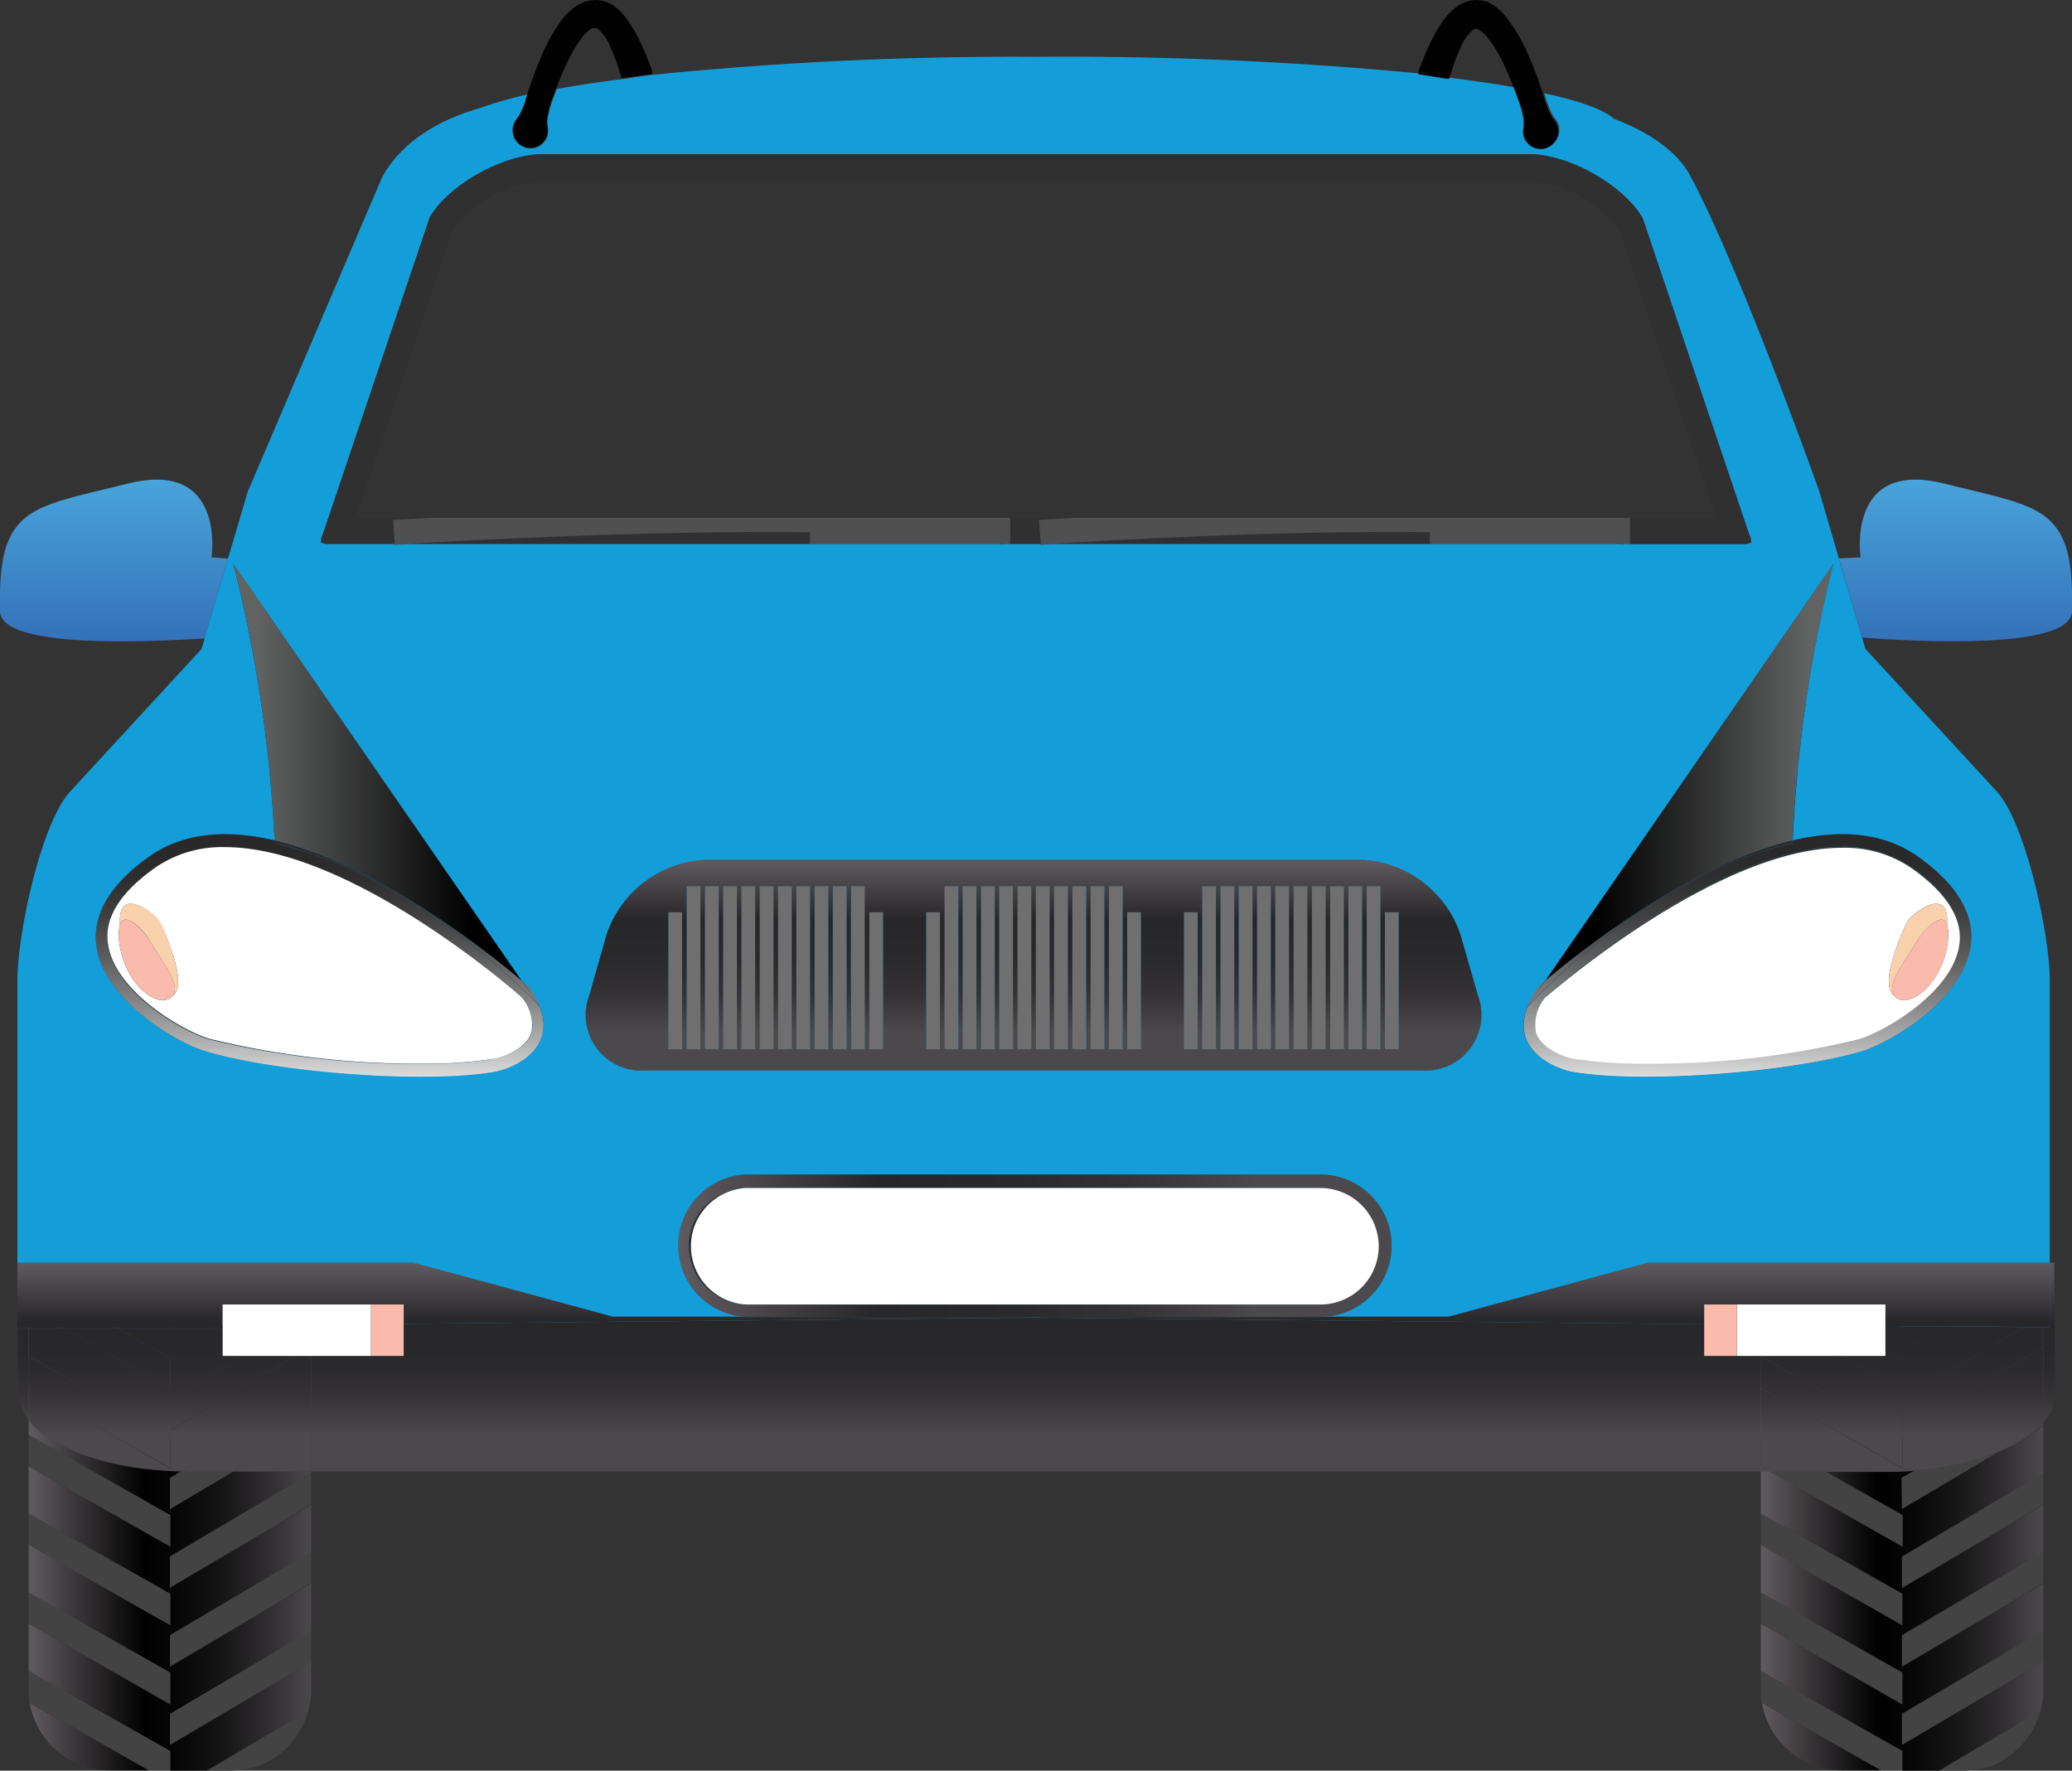 <svg xmlns="http://www.w3.org/2000/svg" xmlns:xlink="http://www.w3.org/1999/xlink" viewBox="0 0 153.47 131.16"><rect x="0" y="0" width="153.47" height="131.16" fill="#333333" stroke="none"/><defs><style>.cls-1{isolation:isolate;}.cls-2{fill:none;}.cls-3{fill:url(#linear-gradient);}.cls-4{fill:url(#linear-gradient-2);}.cls-5{fill:url(#linear-gradient-3);}.cls-6{fill:url(#linear-gradient-4);}.cls-7{fill:#434343;}.cls-8{fill:url(#linear-gradient-5);}.cls-9{fill:url(#linear-gradient-6);}.cls-10{fill:url(#linear-gradient-7);}.cls-11{fill:url(#linear-gradient-8);}.cls-12{fill:url(#linear-gradient-9);}.cls-13{fill:url(#linear-gradient-10);}.cls-14{fill:#149ed9;}.cls-15,.cls-16,.cls-17,.cls-18,.cls-52,.cls-57{mix-blend-mode:screen;}.cls-15{fill:url(#linear-gradient-11);}.cls-16{fill:url(#linear-gradient-12);}.cls-17{fill:url(#linear-gradient-13);}.cls-18{fill:url(#linear-gradient-14);}.cls-19{fill:#303030;}.cls-20{fill:url(#linear-gradient-15);}.cls-21{fill:url(#linear-gradient-16);}.cls-22{fill:url(#linear-gradient-17);}.cls-23{fill:url(#linear-gradient-18);}.cls-24{fill:url(#linear-gradient-19);}.cls-25{fill:url(#linear-gradient-20);}.cls-26{fill:url(#linear-gradient-21);}.cls-27{fill:url(#linear-gradient-22);}.cls-28{fill:url(#linear-gradient-23);}.cls-29{fill:url(#linear-gradient-24);}.cls-30{fill:url(#linear-gradient-25);}.cls-31{fill:url(#linear-gradient-26);}.cls-32{fill:url(#linear-gradient-27);}.cls-33{fill:url(#linear-gradient-28);}.cls-34{fill:url(#linear-gradient-29);}.cls-35{fill:url(#linear-gradient-30);}.cls-36{fill:url(#linear-gradient-31);}.cls-37{fill:url(#linear-gradient-32);}.cls-38{fill:url(#linear-gradient-33);}.cls-39{fill:url(#linear-gradient-34);}.cls-40{fill:url(#linear-gradient-35);}.cls-41{fill:url(#linear-gradient-36);}.cls-42{fill:url(#linear-gradient-37);}.cls-43{fill:url(#linear-gradient-38);}.cls-44{fill:url(#linear-gradient-39);}.cls-45{fill:url(#linear-gradient-40);}.cls-46{fill:#505050;}.cls-47{fill:#fff;}.cls-48{fill:#fabbac;}.cls-49{fill:url(#linear-gradient-41);}.cls-50,.cls-51,.cls-53,.cls-55,.cls-56,.cls-58{mix-blend-mode:overlay;}.cls-50{fill:url(#linear-gradient-42);}.cls-51{fill:url(#linear-gradient-43);}.cls-52{fill:url(#linear-gradient-44);}.cls-53{fill:url(#linear-gradient-45);}.cls-54{fill:#f9d2ad;}.cls-55{fill:url(#linear-gradient-46);}.cls-56{fill:url(#linear-gradient-47);}.cls-57{fill:url(#linear-gradient-48);}.cls-58{fill:url(#linear-gradient-49);}.cls-59{fill:url(#linear-gradient-50);}.cls-60{fill:#6f6f6f;}.cls-61{fill:#010101;}</style><linearGradient id="linear-gradient" x1="130.42" y1="128.15" x2="151.35" y2="128.15" gradientUnits="userSpaceOnUse"><stop offset="0" stop-color="#605b5f"/><stop offset="0.41" stop-color="#010101"/><stop offset="0.53" stop-color="#070607"/><stop offset="0.69" stop-color="#171617"/><stop offset="0.86" stop-color="#312f31"/><stop offset="1" stop-color="#4b494c"/></linearGradient><linearGradient id="linear-gradient-2" x1="130.42" y1="130.95" x2="151.35" y2="130.95" xlink:href="#linear-gradient"/><linearGradient id="linear-gradient-3" x1="130.42" y1="118.37" x2="151.35" y2="118.37" xlink:href="#linear-gradient"/><linearGradient id="linear-gradient-4" x1="130.42" y1="131.12" x2="151.35" y2="131.12" xlink:href="#linear-gradient"/><linearGradient id="linear-gradient-5" x1="2.12" y1="130.95" x2="23.05" y2="130.95" xlink:href="#linear-gradient"/><linearGradient id="linear-gradient-6" x1="2.12" y1="131.12" x2="23.05" y2="131.12" xlink:href="#linear-gradient"/><linearGradient id="linear-gradient-7" x1="2.12" y1="118.17" x2="23.05" y2="118.17" xlink:href="#linear-gradient"/><linearGradient id="linear-gradient-8" x1="2.12" y1="128.15" x2="23.05" y2="128.15" xlink:href="#linear-gradient"/><linearGradient id="linear-gradient-9" x1="-433.99" y1="35.82" x2="-433.99" y2="47.6" gradientTransform="matrix(-1, 0, 0, 1, -289.16, 0)" gradientUnits="userSpaceOnUse"><stop offset="0" stop-color="#48a3da"/><stop offset="1" stop-color="#3471b8"/></linearGradient><linearGradient id="linear-gradient-10" x1="8.45" y1="35.82" x2="8.45" y2="47.6" gradientTransform="matrix(1, 0, 0, 1, 0, 0)" xlink:href="#linear-gradient-9"/><linearGradient id="linear-gradient-11" x1="34.88" y1="57.23" x2="19.07" y2="57.23" gradientUnits="userSpaceOnUse"><stop offset="0" stop-color="#010101"/><stop offset="1" stop-color="#616262"/></linearGradient><linearGradient id="linear-gradient-12" x1="34.88" y1="74.6" x2="24.14" y2="74.6" xlink:href="#linear-gradient-11"/><linearGradient id="linear-gradient-13" x1="-405.78" y1="74.6" x2="-421.4" y2="74.6" gradientTransform="matrix(-1, 0, 0, 1, -287.56, 0)" xlink:href="#linear-gradient-11"/><linearGradient id="linear-gradient-14" x1="-405.78" y1="57.23" x2="-421.59" y2="57.23" gradientTransform="matrix(-1, 0, 0, 1, -287.56, 0)" xlink:href="#linear-gradient-11"/><linearGradient id="linear-gradient-15" x1="76.74" y1="93.53" x2="76.74" y2="109.15" gradientUnits="userSpaceOnUse"><stop offset="0" stop-color="#605b5f"/><stop offset="0.28" stop-color="#272629"/><stop offset="0.48" stop-color="#2a292c"/><stop offset="0.63" stop-color="#343235"/><stop offset="0.76" stop-color="#444245"/><stop offset="0.81" stop-color="#4b494c"/></linearGradient><linearGradient id="linear-gradient-16" x1="1.72" y1="93.53" x2="1.72" y2="109.15" xlink:href="#linear-gradient-15"/><linearGradient id="linear-gradient-17" x1="151.78" y1="93.53" x2="151.78" y2="109.15" xlink:href="#linear-gradient-15"/><linearGradient id="linear-gradient-18" x1="1.28" y1="93.53" x2="1.28" y2="109.15" xlink:href="#linear-gradient-15"/><linearGradient id="linear-gradient-19" x1="130.42" y1="108.81" x2="151.35" y2="108.81" xlink:href="#linear-gradient"/><linearGradient id="linear-gradient-20" x1="130.75" y1="93.53" x2="130.75" y2="109.15" xlink:href="#linear-gradient-15"/><linearGradient id="linear-gradient-21" x1="130.42" y1="103.61" x2="151.35" y2="103.61" xlink:href="#linear-gradient"/><linearGradient id="linear-gradient-22" x1="140.88" y1="93.53" x2="140.88" y2="109.15" xlink:href="#linear-gradient-15"/><linearGradient id="linear-gradient-23" x1="130.42" y1="106.71" x2="151.35" y2="106.71" xlink:href="#linear-gradient"/><linearGradient id="linear-gradient-24" x1="149.45" y1="93.53" x2="149.45" y2="109.15" xlink:href="#linear-gradient-15"/><linearGradient id="linear-gradient-25" x1="142.44" y1="93.53" x2="142.44" y2="109.15" xlink:href="#linear-gradient-15"/><linearGradient id="linear-gradient-26" x1="146.59" y1="93.53" x2="146.59" y2="109.15" xlink:href="#linear-gradient-15"/><linearGradient id="linear-gradient-27" x1="146.12" y1="93.53" x2="146.12" y2="109.15" xlink:href="#linear-gradient-15"/><linearGradient id="linear-gradient-28" x1="138.73" y1="93.53" x2="138.73" y2="109.15" xlink:href="#linear-gradient-15"/><linearGradient id="linear-gradient-29" x1="135.66" y1="93.53" x2="135.66" y2="109.15" xlink:href="#linear-gradient-15"/><linearGradient id="linear-gradient-30" x1="132.8" y1="93.53" x2="132.8" y2="109.15" xlink:href="#linear-gradient-15"/><linearGradient id="linear-gradient-31" x1="2.12" y1="103.59" x2="23.05" y2="103.59" xlink:href="#linear-gradient"/><linearGradient id="linear-gradient-32" x1="12.59" y1="93.53" x2="12.59" y2="109.15" xlink:href="#linear-gradient-15"/><linearGradient id="linear-gradient-33" x1="2.12" y1="107.29" x2="23.05" y2="107.29" xlink:href="#linear-gradient"/><linearGradient id="linear-gradient-34" x1="20.17" y1="93.53" x2="20.17" y2="109.15" xlink:href="#linear-gradient-15"/><linearGradient id="linear-gradient-35" x1="14.2" y1="93.53" x2="14.2" y2="109.15" xlink:href="#linear-gradient-15"/><linearGradient id="linear-gradient-36" x1="18.23" y1="93.53" x2="18.23" y2="109.15" xlink:href="#linear-gradient-15"/><linearGradient id="linear-gradient-37" x1="17.25" y1="93.53" x2="17.25" y2="109.15" xlink:href="#linear-gradient-15"/><linearGradient id="linear-gradient-38" x1="8.56" y1="93.53" x2="8.56" y2="109.15" xlink:href="#linear-gradient-15"/><linearGradient id="linear-gradient-39" x1="7.36" y1="93.53" x2="7.36" y2="109.15" xlink:href="#linear-gradient-15"/><linearGradient id="linear-gradient-40" x1="76.55" y1="93.53" x2="76.55" y2="109.15" xlink:href="#linear-gradient-15"/><linearGradient id="linear-gradient-41" x1="50.02" y1="92.31" x2="103.08" y2="92.31" xlink:href="#linear-gradient-15"/><linearGradient id="linear-gradient-42" x1="23.68" y1="63.07" x2="23.68" y2="81.66" gradientUnits="userSpaceOnUse"><stop offset="0.01" stop-color="#292929"/><stop offset="0.12" stop-color="#2f2f2f"/><stop offset="0.25" stop-color="#3f3f3f"/><stop offset="0.41" stop-color="#5a5a5a"/><stop offset="0.58" stop-color="gray"/><stop offset="0.76" stop-color="#b0b0b0"/><stop offset="0.94" stop-color="#eaeaea"/><stop offset="1" stop-color="#fff"/></linearGradient><linearGradient id="linear-gradient-43" x1="39.32" y1="63.07" x2="39.32" y2="81.66" xlink:href="#linear-gradient-42"/><linearGradient id="linear-gradient-44" x1="34.88" y1="68.43" x2="19.07" y2="68.43" xlink:href="#linear-gradient-11"/><linearGradient id="linear-gradient-45" x1="30.17" y1="63.07" x2="30.17" y2="81.66" xlink:href="#linear-gradient-42"/><linearGradient id="linear-gradient-46" x1="-418.77" y1="63.07" x2="-418.77" y2="81.66" gradientTransform="matrix(-1, 0, 0, 1, -289.35, 0)" xlink:href="#linear-gradient-42"/><linearGradient id="linear-gradient-47" x1="-403.13" y1="63.07" x2="-403.13" y2="81.66" gradientTransform="matrix(-1, 0, 0, 1, -289.35, 0)" xlink:href="#linear-gradient-42"/><linearGradient id="linear-gradient-48" x1="-405.78" y1="68.43" x2="-421.59" y2="68.43" gradientTransform="matrix(-1, 0, 0, 1, -287.56, 0)" xlink:href="#linear-gradient-11"/><linearGradient id="linear-gradient-49" x1="-412.28" y1="63.07" x2="-412.28" y2="81.66" gradientTransform="matrix(-1, 0, 0, 1, -289.35, 0)" xlink:href="#linear-gradient-42"/><linearGradient id="linear-gradient-50" x1="76.55" y1="63.69" x2="76.55" y2="79.45" xlink:href="#linear-gradient-15"/></defs><title>car</title><g class="cls-1"><g id="Layer_2" data-name="Layer 2"><g id="Layer_1-2" data-name="Layer 1"><path class="cls-2" d="M110.25,2.67a2.17,2.17,0,0,0-.71-.6c-.18,0-.19,0-.38.07a3.71,3.71,0,0,0-1,1.54,11.94,11.94,0,0,0-.57,1.52c-.09.28-.16.48-.18.56,1.8.22,3.42.46,4.87.72-.2-.51-.41-1.05-.67-1.6A10.74,10.74,0,0,0,110.25,2.67Z"/><path class="cls-2" d="M45.93,5.2a11.94,11.94,0,0,0-.57-1.52,3.71,3.71,0,0,0-1-1.54c-.2-.11-.2-.12-.38-.07a2.29,2.29,0,0,0-.72.6,11.17,11.17,0,0,0-1.3,2.21c-.27.58-.49,1.13-.69,1.66,1.46-.26,3.1-.51,4.9-.74h0S46.06,5.58,45.93,5.2Z"/><path class="cls-3" d="M130.42,125.14a6,6,0,0,0,6,6h2.9l-8.82-5A5.69,5.69,0,0,1,130.42,125.14Z"/><path class="cls-4" d="M147.27,130.84a6.15,6.15,0,0,1-.87.22A6.15,6.15,0,0,0,147.27,130.84Z"/><path class="cls-5" d="M148.12,107.49l-7.24,4.28v-2.3l1-.56c-.71,0-1.43.09-2.17.09h-4.48l5.71,3.24v2.32L131.09,109h-.67v3.12l10.48,5.94v2.33l-10.48-6V118l10.48,5.94v2.33l-10.48-6v3.51l10.48,5.94v1.44h2.73l7.48-4.42a6,6,0,0,1-3.76,4.07,6,6,0,0,0,4-5.67v-2.07l-10.47,6.18V127l10.47-6.18v-3.53l-10.47,6.18v-2.3l10.47-6.18v-3.52l-10.47,6.18v-2.31l10.47-6.18v-3.52l-.57.33A9.35,9.35,0,0,1,148.12,107.49Z"/><path class="cls-6" d="M146.25,131.08a5.52,5.52,0,0,1-.92.08A5.52,5.52,0,0,0,146.25,131.08Z"/><polygon class="cls-7" points="140.88 129.25 151.35 123.07 151.35 120.77 140.88 126.95 140.88 129.25"/><polygon class="cls-7" points="140.88 123.42 151.35 117.24 151.35 114.94 140.88 121.12 140.88 123.42"/><path class="cls-7" d="M151.11,126.74l-7.48,4.42h1.7a5.52,5.52,0,0,0,.92-.08l.15,0a6.15,6.15,0,0,0,.87-.22l.08,0A6,6,0,0,0,151.11,126.74Z"/><polygon class="cls-7" points="140.88 117.6 151.35 111.42 151.35 109.11 140.88 115.3 140.88 117.6"/><path class="cls-7" d="M140.88,111.77l7.24-4.28a21.07,21.07,0,0,1-6.28,1.42l-1,.56Z"/><path class="cls-7" d="M150.78,105.92l.57-.33v-.24A5.11,5.11,0,0,1,150.78,105.92Z"/><polygon class="cls-7" points="140.9 118.06 130.42 112.12 130.42 114.44 140.9 120.39 140.9 118.06"/><path class="cls-7" d="M130.42,123.78v1.36a5.69,5.69,0,0,0,.1,1l8.82,5h1.56v-1.44Z"/><polygon class="cls-7" points="140.9 123.89 130.42 117.95 130.42 120.27 140.9 126.22 140.9 123.89"/><polygon class="cls-7" points="140.9 114.56 140.9 112.23 135.19 109 131.09 109 140.9 114.56"/><path class="cls-8" d="M19,130.84a6.38,6.38,0,0,1-.86.22A6.38,6.38,0,0,0,19,130.84Z"/><path class="cls-9" d="M18,131.08a5.64,5.64,0,0,1-.93.08A5.64,5.64,0,0,0,18,131.08Z"/><path class="cls-10" d="M12.59,111.77v-2.3l.82-.49c-5.23-.09-9.63-1.65-11.29-3.79v1.1l10.49,5.95v2.32L2.12,108.62v3.5l10.49,5.94v2.33l-10.49-6V118l10.49,5.94v2.33l-10.49-6v3.51l10.49,5.94v1.44h2.72l7.48-4.42a6,6,0,0,1-3.76,4.07,6,6,0,0,0,4-5.67v-2.07l-10.46,6.18V127l10.46-6.18v-3.53l-10.46,6.18v-2.3l10.46-6.18v-3.52L12.59,117.6v-2.31l10.46-6.18V109H17.28Z"/><path class="cls-11" d="M2.12,125.14a6,6,0,0,0,6,6h2.9l-8.83-5A6.78,6.78,0,0,1,2.12,125.14Z"/><polygon class="cls-7" points="12.59 129.25 23.05 123.07 23.05 120.77 12.59 126.95 12.59 129.25"/><polygon class="cls-7" points="12.59 123.42 23.05 117.24 23.05 114.94 12.59 121.12 12.59 123.42"/><path class="cls-7" d="M22.81,126.74l-7.48,4.42H17a5.64,5.64,0,0,0,.93-.08l.15,0a6.38,6.38,0,0,0,.86-.22l.08,0A6,6,0,0,0,22.81,126.74Z"/><polygon class="cls-7" points="12.59 117.6 23.05 111.42 23.05 109.11 12.59 115.3 12.59 117.6"/><path class="cls-7" d="M13.41,109l-.82.49v2.3L17.28,109H13.93Z"/><polygon class="cls-7" points="12.61 118.06 2.12 112.12 2.12 114.44 12.61 120.39 12.61 118.06"/><path class="cls-7" d="M2.12,123.78v1.36a6.78,6.78,0,0,0,.1,1l8.83,5h1.56v-1.44Z"/><polygon class="cls-7" points="12.61 123.89 2.12 117.95 2.12 120.27 12.61 126.22 12.61 123.89"/><polygon class="cls-7" points="12.61 112.23 2.12 106.29 2.12 106.4 2.12 108.61 12.61 114.56 12.61 112.23"/><path class="cls-12" d="M144,35.82c-7.28-1.82-6.19,5.47-6.19,5.47l-1.6.07,1.72,5.87c4,.3,15.46.92,15.54-1.94C153.66,37.46,151.27,37.64,144,35.82Z"/><path class="cls-13" d="M15.67,41.29S16.76,34,9.48,35.82-.19,37.46,0,45.29c.07,2.77,10.88,2.27,15.16,2l1.73-5.91Z"/><path class="cls-14" d="M1.29,98.35h0c0-.91,0-1.83,0-2.66Z"/><path class="cls-14" d="M134.76,36.42s-5.88-16.53-9.53-23.33c-1-1.94-3.21-3.35-5.71-4.3-.72-.67-2.5-1.31-5.14-1.88a10.16,10.16,0,0,0,.44,1.25,3.86,3.86,0,0,0,.35.62l.07.09a1.3,1.3,0,1,1-2.31.49,2,2,0,0,0,0-.65,7.54,7.54,0,0,0-.47-1.63c-.06-.19-.15-.4-.22-.6-1.45-.26-3.07-.5-4.87-.72v0l0,0s-1-.15-2.26-.32v0A273.76,273.76,0,0,0,76.73,4.21,266.62,266.62,0,0,0,48.27,5.55c-1.23.16-2.12.32-2.13.3l0,0c-1.8.23-3.44.48-4.9.74l-.2.54a7.54,7.54,0,0,0-.47,1.63,2,2,0,0,0,0,.65,1.3,1.3,0,1,1-2.31-.49l.07-.09a3.86,3.86,0,0,0,.35-.62A8,8,0,0,0,39.06,7a29.55,29.55,0,0,0-3.49,1c-3.07.87-5.86,2.52-7.28,5.16L18.35,36.42,16.9,41.34l-1.73,5.91-.24.82L5.21,58.62C3,61,1.29,69.34,1.29,72.54v21H30.62l14.77,4h9.9a5.28,5.28,0,0,1,0-10.55H97.81a5.28,5.28,0,0,1,0,10.55h9.49l14.76-4h29.76v-21c0-3.2-1.76-11.57-3.93-13.92l-9.72-10.55-.25-.84-1.72-5.87ZM23.9,39.62,31.83,16.1c1.34-2.37,5.42-4.68,8.35-4.68h73.11c2.93,0,7,2.31,8.39,4.76l7.89,23.44a1,1,0,0,1,.12.55.86.86,0,0,1-.53.12h-8.93v.05l-.35-.05H78l-.88.06v-.06H74.32v.05L74,40.29H30.19l-.94.06v-.06H24.31a.89.89,0,0,1-.53-.12A1,1,0,0,1,23.9,39.62ZM36.61,79.4c-5.28.9-16.14,0-21.31-1.51C12.11,77,1.4,70.35,11,63.47c2.64-1.89,5.93-2,9.33-1.21a103.11,103.11,0,0,0-3.05-20.49L38.66,72.68l.54.47A6.73,6.73,0,0,1,40,74.6h0C41.21,77.84,37.9,79.17,36.61,79.4Zm68.65-.11H47.84a4.12,4.12,0,0,1-4.19-5.57l1.27-4.46a8.13,8.13,0,0,1,7.39-5.57h48.48a8.13,8.13,0,0,1,7.39,5.57l1.28,4.46A4.13,4.13,0,0,1,105.26,79.29Zm36.81-15.82C151.7,70.35,141,77,137.8,77.89c-5.17,1.53-16,2.41-21.31,1.51-1.29-.23-4.6-1.56-3.37-4.8h0a6.73,6.73,0,0,1,.78-1.45l.54-.47,21.35-30.91a103.11,103.11,0,0,0-3,20.49C136.14,61.46,139.43,61.58,142.07,63.47Z"/><path class="cls-14" d="M17.31,41.77a103.11,103.11,0,0,1,3.05,20.49c7.8,1.85,16.14,8.59,18.3,10.42Z"/><path class="cls-15" d="M17.31,41.77a103.11,103.11,0,0,1,3.05,20.49c7.8,1.85,16.14,8.59,18.3,10.42Z"/><polygon class="cls-14" points="39.98 74.6 39.98 74.6 39.98 74.6 39.98 74.6"/><polygon class="cls-16" points="39.98 74.6 39.98 74.6 39.98 74.6 39.98 74.6"/><polygon class="cls-14" points="113.12 74.6 113.12 74.6 113.12 74.59 113.12 74.6"/><polygon class="cls-17" points="113.12 74.6 113.12 74.6 113.12 74.59 113.12 74.6"/><path class="cls-14" d="M135.79,41.77,114.44,72.68c2.16-1.83,10.5-8.57,18.3-10.42A103.11,103.11,0,0,1,135.79,41.77Z"/><path class="cls-18" d="M135.79,41.77,114.44,72.68c2.16-1.83,10.5-8.57,18.3-10.42A103.11,103.11,0,0,1,135.79,41.77Z"/><path class="cls-19" d="M78,40.29h27.94v-.87C94.29,39.28,81.41,40.06,78,40.29Z"/><path class="cls-19" d="M30.19,40.29H60v-.87C47.81,39.26,33.89,40.06,30.19,40.29Z"/><path class="cls-19" d="M79.49,38.36h-4.7v1.93h2.3L77,38.52C77.16,38.51,78.06,38.44,79.49,38.36Z"/><path class="cls-19" d="M24.31,40.29h4.93l-.12-1.77c.21,0,1.17-.08,2.68-.16H26.36l5.55-16.44,1.69-5a9.49,9.49,0,0,1,6.58-3.56h73.11a9.81,9.81,0,0,1,6.28,3.19c.12.15.25.3.35.45l7.19,21.37H120.7v1.93h8.46a.86.86,0,0,0,.53-.12,1,1,0,0,0-.12-.55l-7.89-23.44c-1.38-2.45-5.46-4.76-8.39-4.76H40.18c-2.93,0-7,2.31-8.35,4.68L23.9,39.62a1,1,0,0,0-.12.55A.89.89,0,0,0,24.31,40.29Z"/><polygon class="cls-20" points="130.42 106.4 130.42 106.29 130.42 102.79 130.42 100.46 130.42 100.44 128.65 100.44 128.65 100.44 126.23 100.44 126.23 100.44 126.23 98.09 76.55 97.59 29.9 98.06 29.9 100.44 29.9 100.44 27.48 100.44 27.48 100.44 23.05 100.44 23.05 103.29 23.05 105.59 23.05 106.4 23.05 109 130.42 109 130.42 108.61 130.42 106.4"/><path class="cls-21" d="M2.12,100.46V98.34h-.8c0,2.53.08,4.94.08,4.94a3.13,3.13,0,0,0,.72,1.9v-4.73Z"/><path class="cls-22" d="M151.35,98.35v7a3.16,3.16,0,0,0,.86-2.06c0-3.15-.05-7.32-.05-9.76h-.34v4.82Z"/><path class="cls-23" d="M1.27,93.53c0,.54,0,1.3,0,2.16V93.53Z"/><polygon class="cls-24" points="130.42 108.61 130.42 109 131.09 109 130.42 108.61"/><polygon class="cls-25" points="130.42 108.61 130.42 109 131.09 109 130.42 108.61"/><path class="cls-26" d="M140.9,100.58v2.32l-4.34-2.46h-6.14v0l10.48,6v2.32l-10.48-5.94v3.5l4.77,2.71h4.48c.74,0,1.46,0,2.17-.09l9.51-5.62V99.76l-10.47,6.18v-2.3l9-5.31L144,98.27l-3.12,1.84V98.24h-1.23v1.64Z"/><path class="cls-27" d="M140.9,100.58v2.32l-4.34-2.46h-6.14v0l10.48,6v2.32l-10.48-5.94v3.5l4.77,2.71h4.48c.74,0,1.46,0,2.17-.09l9.51-5.62V99.76l-10.47,6.18v-2.3l9-5.31L144,98.27l-3.12,1.84V98.24h-1.23v1.64Z"/><path class="cls-28" d="M148.12,107.49a9.35,9.35,0,0,0,2.66-1.57Z"/><path class="cls-29" d="M148.12,107.49a9.35,9.35,0,0,0,2.66-1.57Z"/><polygon class="cls-7" points="144 98.27 140.88 98.24 140.88 100.11 144 98.27"/><polygon class="cls-30" points="144 98.27 140.88 98.24 140.88 100.11 144 98.27"/><path class="cls-7" d="M141.84,108.91a21.07,21.07,0,0,0,6.28-1.42l2.66-1.57a5.11,5.11,0,0,0,.57-.57v-2.06Z"/><path class="cls-31" d="M141.84,108.91a21.07,21.07,0,0,0,6.28-1.42l2.66-1.57a5.11,5.11,0,0,0,.57-.57v-2.06Z"/><polygon class="cls-7" points="140.88 105.94 151.35 99.76 151.35 98.35 149.87 98.33 140.88 103.64 140.88 105.94"/><polygon class="cls-32" points="140.88 105.94 151.35 99.76 151.35 98.35 149.87 98.33 140.88 103.64 140.88 105.94"/><polygon class="cls-7" points="140.9 100.58 139.65 99.87 139.65 100.44 136.56 100.44 140.9 102.9 140.9 100.58"/><polygon class="cls-33" points="140.9 100.58 139.65 99.87 139.65 100.44 136.56 100.44 140.9 102.9 140.9 100.58"/><polygon class="cls-7" points="140.9 106.41 130.42 100.46 130.42 102.79 140.9 108.73 140.9 106.41"/><polygon class="cls-34" points="140.9 106.41 130.42 100.46 130.42 102.79 140.9 108.73 140.9 106.41"/><polygon class="cls-7" points="130.42 106.4 130.42 108.61 131.09 109 135.19 109 130.42 106.29 130.42 106.4"/><polygon class="cls-35" points="130.42 106.4 130.42 108.61 131.09 109 135.19 109 130.42 106.29 130.42 106.4"/><path class="cls-36" d="M13.41,109l9.64-5.69v-2.85H21.9l-9.31,5.5v-2.3l5.42-3.2H16.49V98.2h-.67l-3.23,1.9V98.24l-4,0,4.06,2.3v2.32L4.52,98.32l-2.4,0v2.12l10.49,6v2.32L2.12,102.79v2.4C3.78,107.33,8.18,108.89,13.41,109Z"/><path class="cls-37" d="M13.41,109l9.64-5.69v-2.85H21.9l-9.31,5.5v-2.3l5.42-3.2H16.49V98.2h-.67l-3.23,1.9V98.24l-4,0,4.06,2.3v2.32L4.52,98.32l-2.4,0v2.12l10.49,6v2.32L2.12,102.79v2.4C3.78,107.33,8.18,108.89,13.41,109Z"/><polygon class="cls-38" points="23.05 105.59 17.28 109 23.05 109 23.05 106.4 23.05 105.59"/><polygon class="cls-39" points="23.05 105.59 17.28 109 23.05 109 23.05 106.4 23.05 105.59"/><polygon class="cls-7" points="15.82 98.2 12.59 98.24 12.59 100.11 15.82 98.2"/><polygon class="cls-40" points="15.82 98.2 12.59 98.24 12.59 100.11 15.82 98.2"/><path class="cls-7" d="M13.93,109h3.35l5.77-3.41v-2.3L13.41,109Z"/><path class="cls-41" d="M13.93,109h3.35l5.77-3.41v-2.3L13.41,109Z"/><polygon class="cls-7" points="12.59 103.64 12.59 105.94 21.91 100.44 18.01 100.44 12.59 103.64"/><polygon class="cls-42" points="12.59 103.64 12.59 105.94 21.91 100.44 18.01 100.44 12.59 103.64"/><polygon class="cls-7" points="12.61 100.58 8.55 98.28 4.52 98.32 12.61 102.9 12.61 100.58"/><polygon class="cls-43" points="12.61 100.58 8.55 98.28 4.52 98.32 12.61 102.9 12.61 100.58"/><polygon class="cls-7" points="12.61 108.73 12.61 106.41 2.12 100.46 2.12 102.79 12.61 108.73"/><polygon class="cls-44" points="12.61 108.73 12.61 106.41 2.12 100.46 2.12 102.79 12.61 108.73"/><path class="cls-14" d="M122.06,93.53l-14.76,4H45.39l-14.77-4H1.29v2.16c0,.83,0,1.75,0,2.66h.8l2.4,0,4,0,4,0,3.23,0h.67V96.63H29.9v1.43l46.65-.47,49.68.5V96.63h13.42v1.6h1.23l3.12,0,5.87.06,1.48,0h.47V93.53Z"/><path class="cls-45" d="M122.06,93.53l-14.76,4H45.39l-14.77-4H1.29v2.16c0,.83,0,1.75,0,2.66h.8l2.4,0,4,0,4,0,3.23,0h.67V96.63H29.9v1.43l46.65-.47,49.68.5V96.63h13.42v1.6h1.23l3.12,0,5.87.06,1.48,0h.47V93.53Z"/><path class="cls-46" d="M31.8,38.36c-1.51.08-2.47.15-2.68.16l.12,1.77v.06l.94-.06c3.7-.23,17.62-1,29.81-.87v.87H74l.35.05v-.05h.47V38.36Z"/><path class="cls-46" d="M79.49,38.36c-1.43.08-2.33.15-2.53.16l.13,1.77v.06l.88-.06c3.44-.23,16.32-1,27.94-.87v.87h14l.35.05v-.05h.47V38.36Z"/><polygon class="cls-47" points="18.01 100.44 21.91 100.44 23.05 100.44 27.48 100.44 27.48 96.63 16.49 96.63 16.49 98.2 16.49 100.44 18.01 100.44"/><polygon class="cls-48" points="27.48 100.44 27.48 100.44 29.9 100.44 29.9 100.44 29.9 98.06 29.9 96.63 27.48 96.63 27.48 100.44"/><polygon class="cls-47" points="128.65 100.44 130.42 100.44 136.56 100.44 139.65 100.44 139.65 99.87 139.65 98.23 139.65 96.63 128.65 96.63 128.65 100.44"/><polygon class="cls-48" points="126.23 100.44 128.65 100.44 128.65 100.44 128.65 96.63 126.23 96.63 126.23 98.09 126.23 100.44 126.23 100.44"/><path class="cls-14" d="M103.08,92.31A5.27,5.27,0,0,0,97.81,87H55.29a5.28,5.28,0,0,0,0,10.55H97.81A5.27,5.27,0,0,0,103.08,92.31Zm-52.1,0A4.33,4.33,0,0,1,55.29,88H97.81a4.32,4.32,0,0,1,0,8.63H55.29A4.32,4.32,0,0,1,51,92.31Z"/><path class="cls-49" d="M103.08,92.31A5.27,5.27,0,0,0,97.81,87H55.29a5.28,5.28,0,0,0,0,10.55H97.81A5.27,5.27,0,0,0,103.08,92.31Zm-52.1,0A4.33,4.33,0,0,1,55.29,88H97.81a4.32,4.32,0,0,1,0,8.63H55.29A4.32,4.32,0,0,1,51,92.31Z"/><path class="cls-47" d="M102.12,92.31A4.33,4.33,0,0,0,97.81,88H55.29a4.32,4.32,0,0,0,0,8.63H97.81A4.32,4.32,0,0,0,102.12,92.31Z"/><path class="cls-14" d="M20.38,62.46c0-.07,0-.13,0-.2-3.4-.8-6.69-.68-9.33,1.21C1.4,70.35,12.11,77,15.3,77.89c5.17,1.53,16,2.41,21.31,1.51,1.29-.23,4.6-1.56,3.37-4.8C40,74.59,31.33,65,20.38,62.46Zm16.11,16a33.64,33.64,0,0,1-5.33.35A64.63,64.63,0,0,1,15.5,77c-2-.57-7.07-3.52-7.53-7.06-.25-1.88.93-3.77,3.5-5.6a8.71,8.71,0,0,1,5.19-1.54c9.05,0,20.87,10.15,22,11.1a3.1,3.1,0,0,1,.72,2.65C39,77.62,37.39,78.29,36.49,78.44Z"/><path class="cls-50" d="M20.38,62.46c0-.07,0-.13,0-.2-3.4-.8-6.69-.68-9.33,1.21C1.4,70.35,12.11,77,15.3,77.89c5.17,1.53,16,2.41,21.31,1.51,1.29-.23,4.6-1.56,3.37-4.8C40,74.59,31.33,65,20.38,62.46Zm16.11,16a33.64,33.64,0,0,1-5.33.35A64.63,64.63,0,0,1,15.5,77c-2-.57-7.07-3.52-7.53-7.06-.25-1.88.93-3.77,3.5-5.6a8.71,8.71,0,0,1,5.19-1.54c9.05,0,20.87,10.15,22,11.1a3.1,3.1,0,0,1,.72,2.65C39,77.62,37.39,78.29,36.49,78.44Z"/><path class="cls-14" d="M39.2,73.15l-.54-.47L40,74.6A6.73,6.73,0,0,0,39.2,73.15Z"/><path class="cls-51" d="M39.2,73.15l-.54-.47L40,74.6A6.73,6.73,0,0,0,39.2,73.15Z"/><path class="cls-14" d="M40,74.6h0l-1.32-1.92c-2.16-1.83-10.5-8.57-18.3-10.42,0,.07,0,.13,0,.2C31.33,65,40,74.59,40,74.6Z"/><path class="cls-52" d="M40,74.6h0l-1.32-1.92c-2.16-1.83-10.5-8.57-18.3-10.42,0,.07,0,.13,0,.2C31.33,65,40,74.59,40,74.6Z"/><path class="cls-53" d="M40,74.6h0l-1.32-1.92c-2.16-1.83-10.5-8.57-18.3-10.42,0,.07,0,.13,0,.2C31.33,65,40,74.59,40,74.6Z"/><path class="cls-47" d="M38.61,73.85c-1.08-.95-12.9-11.1-21.95-11.1a8.71,8.71,0,0,0-5.19,1.54C8.9,66.12,7.72,68,8,69.89c.46,3.54,5.57,6.49,7.53,7.06a64.63,64.63,0,0,0,15.66,1.84,33.64,33.64,0,0,0,5.33-.35c.9-.15,2.46-.82,2.84-1.94A3.1,3.1,0,0,0,38.61,73.85Zm-25.8-.1h0a.81.81,0,0,1-.16.16c-1.2.83-3.63-1.36-3.84-4.38a2.83,2.83,0,0,1,.08-1.06h0c-.21-3,2.66-.71,2.89-.27C12.44,69.43,13.88,73,12.81,73.75Z"/><path class="cls-54" d="M8.89,68.47h0c.39-1.12,2,.77,2.16,1.14.61,1.15,2.42,3.27,1.76,4.14h0c1.07-.74-.37-4.32-1-5.55C11.55,67.76,8.68,65.46,8.89,68.47Z"/><path class="cls-48" d="M11.05,69.61c-.2-.37-1.77-2.26-2.16-1.14a2.83,2.83,0,0,0-.08,1.06c.21,3,2.64,5.21,3.84,4.38a.81.81,0,0,0,.16-.16C13.47,72.88,11.66,70.76,11.05,69.61Z"/><path class="cls-14" d="M132.74,62.26c0,.07,0,.13,0,.2-11,2.49-19.58,12.12-19.6,12.14-1.23,3.24,2.08,4.57,3.37,4.8,5.29.9,16.14,0,21.31-1.51,3.19-.94,13.9-7.54,4.27-14.42C139.43,61.58,136.14,61.46,132.74,62.26Zm8.89,2c2.57,1.83,3.75,3.72,3.5,5.6-.46,3.54-5.57,6.49-7.53,7.06a64.63,64.63,0,0,1-15.66,1.84,33.64,33.64,0,0,1-5.33-.35c-.9-.15-2.46-.82-2.84-1.94a3.1,3.1,0,0,1,.72-2.65c1.08-.95,12.9-11.1,22-11.1A8.71,8.71,0,0,1,141.63,64.29Z"/><path class="cls-55" d="M132.74,62.26c0,.07,0,.13,0,.2-11,2.49-19.58,12.12-19.6,12.14-1.23,3.24,2.08,4.57,3.37,4.8,5.29.9,16.14,0,21.31-1.51,3.19-.94,13.9-7.54,4.27-14.42C139.43,61.58,136.14,61.46,132.74,62.26Zm8.89,2c2.57,1.83,3.75,3.72,3.5,5.6-.46,3.54-5.57,6.49-7.53,7.06a64.63,64.63,0,0,1-15.66,1.84,33.64,33.64,0,0,1-5.33-.35c-.9-.15-2.46-.82-2.84-1.94a3.1,3.1,0,0,1,.72-2.65c1.08-.95,12.9-11.1,22-11.1A8.71,8.71,0,0,1,141.63,64.29Z"/><path class="cls-14" d="M113.9,73.15a6.73,6.73,0,0,0-.78,1.45l1.32-1.92Z"/><path class="cls-56" d="M113.9,73.15a6.73,6.73,0,0,0-.78,1.45l1.32-1.92Z"/><path class="cls-14" d="M132.72,62.46c0-.07,0-.13,0-.2-7.8,1.85-16.14,8.59-18.3,10.42l-1.32,1.92h0S121.77,65,132.72,62.46Z"/><path class="cls-57" d="M132.72,62.46c0-.07,0-.13,0-.2-7.8,1.85-16.14,8.59-18.3,10.42l-1.32,1.92h0S121.77,65,132.72,62.46Z"/><path class="cls-58" d="M132.72,62.46c0-.07,0-.13,0-.2-7.8,1.85-16.14,8.59-18.3,10.42l-1.32,1.92h0S121.77,65,132.72,62.46Z"/><path class="cls-47" d="M113.77,76.5c.38,1.12,1.94,1.79,2.84,1.94a33.64,33.64,0,0,0,5.33.35A64.63,64.63,0,0,0,137.6,77c2-.57,7.07-3.52,7.53-7.06.25-1.88-.93-3.77-3.5-5.6a8.71,8.71,0,0,0-5.19-1.54c-9,0-20.87,10.15-22,11.1A3.1,3.1,0,0,0,113.77,76.5Zm27.55-8.3c.23-.44,3.1-2.74,2.89.27h0a2.83,2.83,0,0,1,.08,1.06c-.21,3-2.64,5.21-3.84,4.38a.81.81,0,0,1-.16-.16h0C139.22,73,140.66,69.43,141.32,68.2Z"/><path class="cls-54" d="M140.29,73.75h0c-.66-.87,1.15-3,1.76-4.14.2-.37,1.77-2.26,2.16-1.14h0c.21-3-2.66-.71-2.89-.27C140.66,69.43,139.22,73,140.29,73.75Z"/><path class="cls-48" d="M142.05,69.61c-.61,1.15-2.42,3.27-1.76,4.14a.81.81,0,0,0,.16.16c1.2.83,3.63-1.36,3.84-4.38a2.83,2.83,0,0,0-.08-1.06C143.82,67.35,142.25,69.24,142.05,69.61Z"/><path class="cls-14" d="M108.18,69.26a8.13,8.13,0,0,0-7.39-5.57H52.31a8.13,8.13,0,0,0-7.39,5.57l-1.27,4.46a4.12,4.12,0,0,0,4.19,5.57h57.42a4.13,4.13,0,0,0,4.2-5.57ZM50.52,77.72h-1V67.58h1Zm1.35,0h-1V65.65h1Zm1.36,0h-1V65.65h1Zm1.35,0h-1V65.65h1Zm1.35,0h-1V65.65h1Zm1.35,0h-1V65.65h1Zm1.36,0h-1V65.65h1Zm1.35,0H59V65.65h1Zm1.35,0h-1V65.65h1Zm1.35,0h-1V65.65h1Zm1.36,0H63V65.65h1Zm1.35,0h-1V67.58h1Zm4.21,0h-1V67.58h1Zm1.36,0H70V65.65h1Zm1.35,0h-1V65.65h1Zm1.35,0h-1V65.65h1Zm1.36,0H74V65.65h1Zm1.35,0h-1V65.65h1Zm1.35,0h-1V65.65h1Zm1.35,0h-1V65.65h1Zm1.36,0h-1V65.65h1Zm1.35,0h-1V65.65h1Zm1.35,0h-1V65.65h1Zm1.36,0h-1V67.58h1Zm4.21,0h-1V67.58h1Zm1.35,0h-1V65.65h1Zm1.35,0h-1V65.65h1Zm1.35,0h-1V65.65h1Zm1.36,0h-1V65.65h1Zm1.35,0h-1V65.65h1Zm1.35,0h-1V65.65h1Zm1.36,0h-1V65.65h1Zm1.35,0h-1V65.65h1Zm1.35,0h-1V65.65h1Zm1.35,0h-1V65.65h1Zm1.36,0h-1V67.58h1Z"/><path class="cls-59" d="M108.18,69.26a8.13,8.13,0,0,0-7.39-5.57H52.31a8.13,8.13,0,0,0-7.39,5.57l-1.27,4.46a4.12,4.12,0,0,0,4.19,5.57h57.42a4.13,4.13,0,0,0,4.2-5.57ZM50.52,77.72h-1V67.58h1Zm1.35,0h-1V65.65h1Zm1.36,0h-1V65.65h1Zm1.35,0h-1V65.65h1Zm1.35,0h-1V65.65h1Zm1.35,0h-1V65.65h1Zm1.36,0h-1V65.65h1Zm1.35,0H59V65.65h1Zm1.35,0h-1V65.65h1Zm1.35,0h-1V65.65h1Zm1.36,0H63V65.65h1Zm1.35,0h-1V67.58h1Zm4.21,0h-1V67.58h1Zm1.36,0H70V65.65h1Zm1.35,0h-1V65.65h1Zm1.35,0h-1V65.65h1Zm1.36,0H74V65.65h1Zm1.35,0h-1V65.65h1Zm1.35,0h-1V65.65h1Zm1.35,0h-1V65.65h1Zm1.36,0h-1V65.65h1Zm1.35,0h-1V65.65h1Zm1.35,0h-1V65.65h1Zm1.36,0h-1V67.58h1Zm4.21,0h-1V67.58h1Zm1.35,0h-1V65.65h1Zm1.35,0h-1V65.65h1Zm1.35,0h-1V65.65h1Zm1.36,0h-1V65.65h1Zm1.35,0h-1V65.65h1Zm1.35,0h-1V65.65h1Zm1.36,0h-1V65.65h1Zm1.35,0h-1V65.65h1Zm1.35,0h-1V65.65h1Zm1.35,0h-1V65.65h1Zm1.36,0h-1V67.58h1Z"/><rect class="cls-60" x="68.61" y="67.58" width="1.01" height="10.14"/><rect class="cls-60" x="69.96" y="65.65" width="1.01" height="12.07"/><rect class="cls-60" x="71.31" y="65.65" width="1.01" height="12.07"/><rect class="cls-60" x="72.67" y="65.65" width="1.01" height="12.07"/><rect class="cls-60" x="74.02" y="65.65" width="1.01" height="12.07"/><rect class="cls-60" x="75.37" y="65.65" width="1.01" height="12.07"/><rect class="cls-60" x="76.73" y="65.65" width="1.01" height="12.07"/><rect class="cls-60" x="78.08" y="65.65" width="1.01" height="12.07"/><rect class="cls-60" x="79.43" y="65.65" width="1.01" height="12.07"/><rect class="cls-60" x="80.78" y="65.65" width="1.01" height="12.07"/><rect class="cls-60" x="82.14" y="65.65" width="1.01" height="12.07"/><rect class="cls-60" x="83.49" y="67.58" width="1.01" height="10.14"/><rect class="cls-60" x="87.7" y="67.58" width="1.01" height="10.14"/><rect class="cls-60" x="89.05" y="65.65" width="1.01" height="12.07"/><rect class="cls-60" x="90.41" y="65.65" width="1.01" height="12.07"/><rect class="cls-60" x="91.76" y="65.65" width="1.01" height="12.07"/><rect class="cls-60" x="93.11" y="65.65" width="1.01" height="12.07"/><rect class="cls-60" x="94.46" y="65.65" width="1.01" height="12.07"/><rect class="cls-60" x="95.82" y="65.65" width="1.01" height="12.07"/><rect class="cls-60" x="97.17" y="65.65" width="1.01" height="12.07"/><rect class="cls-60" x="98.52" y="65.65" width="1.01" height="12.07"/><rect class="cls-60" x="99.87" y="65.65" width="1.01" height="12.07"/><rect class="cls-60" x="101.23" y="65.65" width="1.01" height="12.07"/><rect class="cls-60" x="102.58" y="67.58" width="1.01" height="10.14"/><rect class="cls-60" x="49.51" y="67.58" width="1.01" height="10.14"/><rect class="cls-60" x="50.87" y="65.65" width="1.01" height="12.07"/><rect class="cls-60" x="52.22" y="65.65" width="1.01" height="12.07"/><rect class="cls-60" x="53.57" y="65.65" width="1.01" height="12.07"/><rect class="cls-60" x="54.92" y="65.65" width="1.01" height="12.07"/><rect class="cls-60" x="56.28" y="65.65" width="1.01" height="12.07"/><rect class="cls-60" x="57.63" y="65.65" width="1.01" height="12.07"/><rect class="cls-60" x="58.98" y="65.65" width="1.01" height="12.07"/><rect class="cls-60" x="60.34" y="65.65" width="1.01" height="12.07"/><rect class="cls-60" x="61.69" y="65.65" width="1.01" height="12.07"/><rect class="cls-60" x="63.04" y="65.65" width="1.01" height="12.07"/><rect class="cls-60" x="64.39" y="67.58" width="1.01" height="10.14"/><path class="cls-61" d="M38.3,8.78l-.07.09a1.3,1.3,0,1,0,2.31.49,2,2,0,0,1,0-.65A7.54,7.54,0,0,1,41,7.08l.2-.54c.2-.53.42-1.08.69-1.66a11.17,11.17,0,0,1,1.3-2.21,2.29,2.29,0,0,1,.72-.6c.18,0,.18,0,.38.07a3.71,3.71,0,0,1,1,1.54,11.94,11.94,0,0,1,.57,1.52c.13.38.19.6.19.6h0l0,0s.9-.14,2.13-.3l.13,0a1.15,1.15,0,0,0-.07-.45s-.1-.24-.26-.65a14.11,14.11,0,0,0-.77-1.71,8.83,8.83,0,0,0-.68-1.12A4.33,4.33,0,0,0,45.41.39,2.4,2.4,0,0,0,43.15.2a4.1,4.1,0,0,0-1.49,1.2,12.21,12.21,0,0,0-1.52,2.68c-.38.86-.68,1.68-.91,2.38-.06.18-.12.35-.17.51a8,8,0,0,1-.41,1.19A3.86,3.86,0,0,1,38.3,8.78Z"/><path class="cls-61" d="M107.33,5.85l0,0v0c0-.08.09-.28.18-.56a11.94,11.94,0,0,1,.57-1.52,3.71,3.71,0,0,1,1-1.54c.19-.11.2-.12.38-.07a2.17,2.17,0,0,1,.71.6,10.74,10.74,0,0,1,1.31,2.21c.26.55.47,1.09.67,1.6.07.2.16.41.22.6a7.54,7.54,0,0,1,.47,1.63,2,2,0,0,1,0,.65,1.3,1.3,0,1,0,2.31-.49l-.07-.09a3.86,3.86,0,0,1-.35-.62,10.16,10.16,0,0,1-.44-1.25c0-.15-.09-.29-.14-.45-.23-.7-.53-1.52-.91-2.38a12.21,12.21,0,0,0-1.52-2.68A4.1,4.1,0,0,0,110.32.2a2.4,2.4,0,0,0-2.26.19,4.33,4.33,0,0,0-1.21,1.21,8.83,8.83,0,0,0-.68,1.12,14.11,14.11,0,0,0-.77,1.71l-.26.65a1.2,1.2,0,0,0-.07.42v0C106.36,5.7,107.32,5.87,107.33,5.85Z"/></g></g></g></svg>